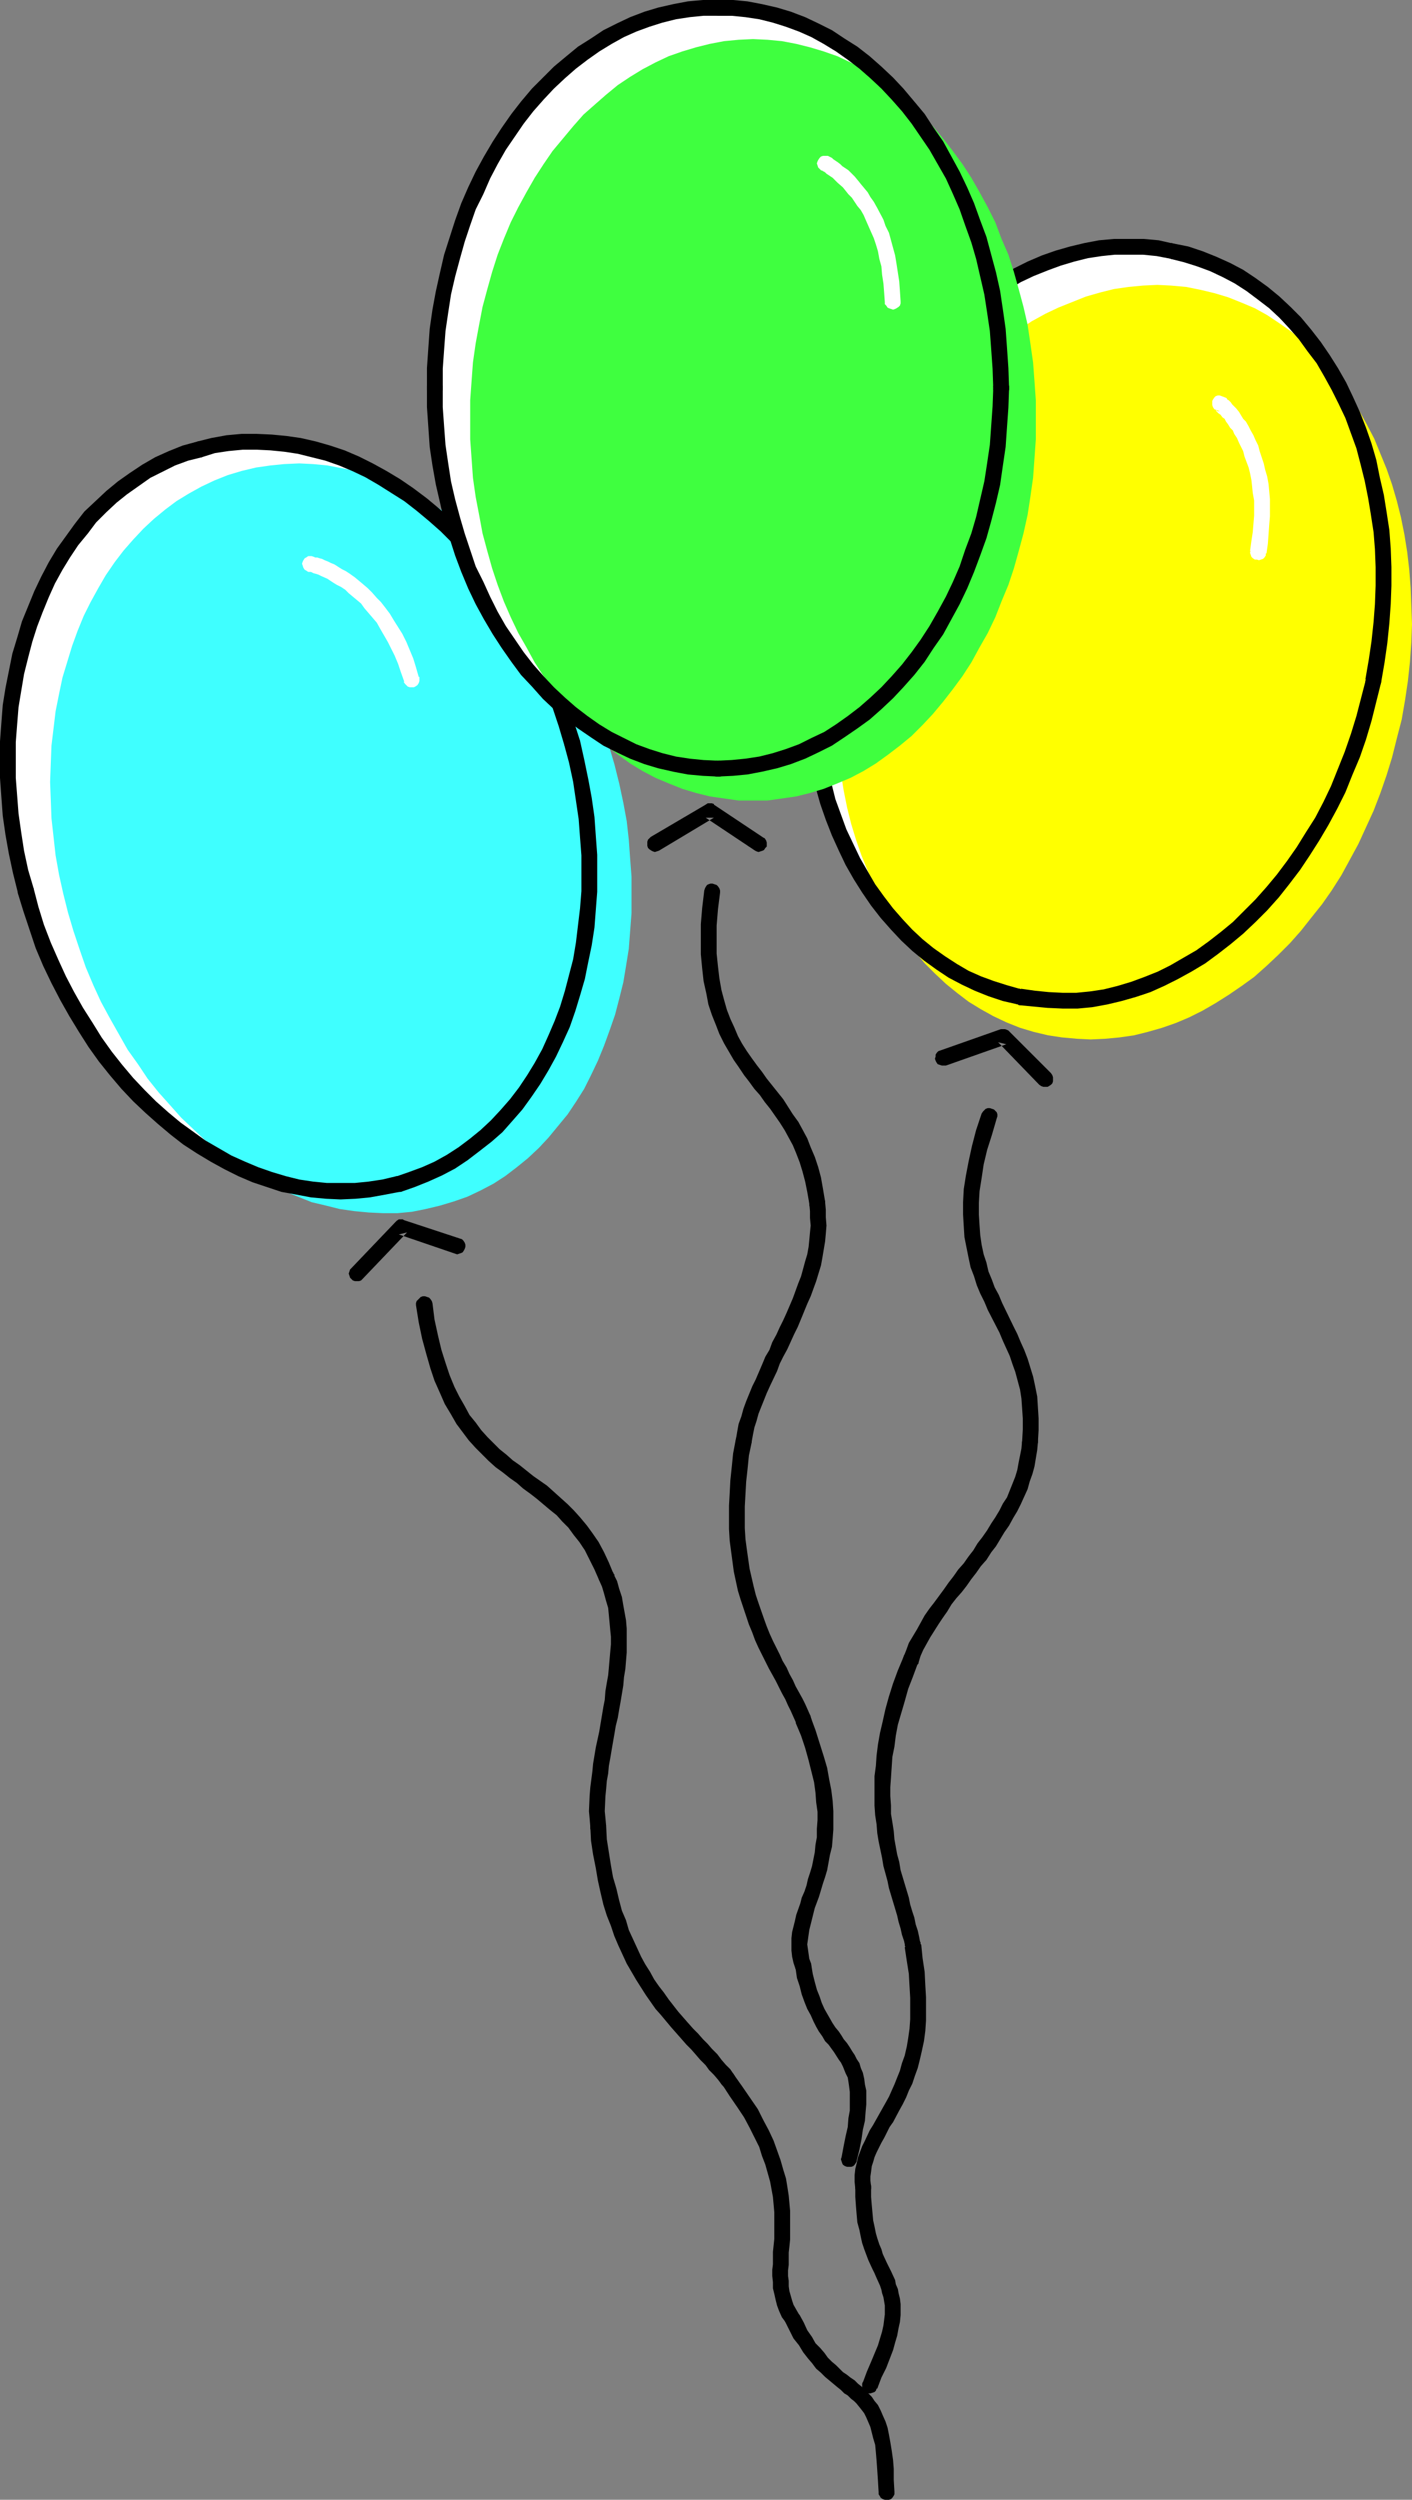 <?xml version="1.0" encoding="UTF-8" standalone="no"?>
<svg
   version="1.0"
   width="87.936mm"
   height="155.668mm"
   id="svg39"
   sodipodi:docname="Balloons 16.wmf"
   xmlns:inkscape="http://www.inkscape.org/namespaces/inkscape"
   xmlns:sodipodi="http://sodipodi.sourceforge.net/DTD/sodipodi-0.dtd"
   xmlns="http://www.w3.org/2000/svg"
   xmlns:svg="http://www.w3.org/2000/svg">
  <rect width="100%" height="100%" fill="#808080" stroke="none"/>
  <sodipodi:namedview
     id="namedview39"
     pagecolor="#ffffff"
     bordercolor="#000000"
     borderopacity="0.25"
     inkscape:showpageshadow="2"
     inkscape:pageopacity="0.0"
     inkscape:pagecheckerboard="0"
     inkscape:deskcolor="#d1d1d1"
     inkscape:document-units="mm" />
  <defs
     id="defs1">
    <pattern
       id="WMFhbasepattern"
       patternUnits="userSpaceOnUse"
       width="6"
       height="6"
       x="0"
       y="0" />
  </defs>
  <path
     style="fill:#ffffff;fill-opacity:1;fill-rule:evenodd;stroke:none"
     d="m 240.098,234.63 3.231,0.646 3.555,0.323 h 3.231 3.393 l 3.393,-0.323 3.393,-0.646 3.231,-0.646 3.393,-0.97 3.231,-1.293 3.231,-1.293 3.07,-1.616 3.231,-1.616 3.07,-1.939 2.908,-2.101 2.908,-2.262 2.908,-2.585 2.747,-2.585 2.747,-2.747 2.585,-2.909 2.585,-3.07 2.424,-3.07 2.262,-3.393 2.262,-3.555 2.1,-3.555 1.939,-3.717 1.939,-4.04 1.777,-3.878 1.454,-4.201 1.454,-4.201 1.293,-4.201 1.293,-4.525 0.969,-4.363 0.808,-4.525 0.646,-4.525 0.485,-4.525 0.323,-4.363 0.162,-4.363 v -4.525 l -0.323,-4.201 -0.323,-4.201 -0.485,-4.201 -0.646,-4.04 -0.808,-4.04 -0.969,-3.878 -1.131,-3.717 -1.293,-3.878 -1.454,-3.555 -1.454,-3.393 -1.616,-3.393 -1.939,-3.232 -1.939,-3.07 -1.939,-3.07 -2.262,-2.747 -2.262,-2.747 -2.424,-2.585 -2.585,-2.262 -2.585,-2.262 -2.747,-1.939 -2.747,-1.778 -3.07,-1.616 -3.07,-1.454 -3.07,-1.293 -3.231,-0.97 -3.393,-0.808 -3.393,-0.646 -3.393,-0.323 h -3.393 -3.393 l -3.231,0.323 -3.393,0.646 -3.393,0.646 -3.231,0.97 -3.231,1.293 -3.231,1.293 -3.07,1.616 -3.231,1.616 -3.07,1.939 -2.908,2.101 -2.908,2.262 -2.908,2.424 -2.747,2.747 -2.747,2.747 -2.585,2.909 -2.585,3.07 -2.424,3.232 -2.262,3.232 -2.262,3.555 -2.1,3.555 -1.939,3.878 -1.939,3.717 -1.777,4.04 -1.454,4.04 -1.454,4.201 -1.293,4.363 -1.293,4.363 -0.969,4.525 -0.808,4.525 -0.646,4.525 -0.485,4.525 -0.323,4.363 -0.162,4.525 v 4.201 l 0.162,4.363 0.485,4.201 0.485,4.201 0.646,4.04 0.808,4.04 0.969,3.878 1.131,3.878 1.293,3.555 1.293,3.717 1.616,3.393 1.616,3.393 1.777,3.232 1.939,3.232 2.1,2.909 2.1,2.909 2.262,2.585 2.424,2.585 2.585,2.262 2.585,2.101 2.908,2.101 2.747,1.778 3.07,1.616 2.908,1.454 3.231,1.293 3.231,0.97 z"
     id="path1" />
  <path
     style="fill:#ffff00;fill-opacity:1;fill-rule:evenodd;stroke:none"
     d="m 246.723,243.679 3.231,0.485 3.555,0.323 3.231,0.162 3.393,-0.162 3.393,-0.323 3.393,-0.485 3.231,-0.808 3.393,-0.97 3.231,-1.131 3.07,-1.293 3.231,-1.616 3.07,-1.778 3.07,-1.939 3.07,-2.101 2.908,-2.101 2.908,-2.585 2.747,-2.585 2.747,-2.747 2.585,-2.909 2.424,-3.07 2.585,-3.232 2.262,-3.232 2.262,-3.555 1.939,-3.555 2.1,-3.878 1.777,-3.878 1.777,-3.878 1.616,-4.201 1.454,-4.201 1.293,-4.201 1.131,-4.525 1.131,-4.363 0.808,-4.686 0.646,-4.363 0.485,-4.525 0.323,-4.525 0.162,-4.363 -0.162,-4.363 -0.162,-4.201 -0.323,-4.201 -0.485,-4.201 -0.646,-4.04 -0.808,-4.04 -0.969,-3.878 -1.131,-3.878 -1.293,-3.717 -1.454,-3.555 -1.454,-3.555 -1.777,-3.393 -1.777,-3.232 -1.939,-3.07 -1.939,-2.909 -2.262,-2.909 -2.262,-2.585 -2.424,-2.585 -2.585,-2.424 -2.585,-2.101 -2.747,-1.939 -2.908,-1.939 -2.908,-1.616 -3.07,-1.293 -3.231,-1.293 -3.231,-0.97 -3.393,-0.808 -3.231,-0.646 -3.555,-0.323 -3.231,-0.162 -3.393,0.162 -3.393,0.323 -3.393,0.485 -3.231,0.808 -3.393,0.97 -3.231,1.293 -3.231,1.293 -3.07,1.454 -3.231,1.778 -2.908,1.939 -3.07,2.101 -2.908,2.262 -2.908,2.424 -2.747,2.585 -2.747,2.909 -2.585,2.747 -2.424,3.232 -2.585,3.07 -2.262,3.393 -2.262,3.555 -2.1,3.555 -1.939,3.717 -1.777,3.878 -1.777,4.04 -1.616,4.04 -1.454,4.201 -1.293,4.363 -1.131,4.363 -1.131,4.525 -0.808,4.525 -0.646,4.525 -0.485,4.525 -0.323,4.363 -0.162,4.363 0.162,4.363 0.162,4.363 0.323,4.201 0.485,4.201 0.646,4.04 0.808,4.04 0.969,3.878 1.131,3.717 1.293,3.717 1.454,3.555 1.454,3.555 1.777,3.393 1.777,3.232 1.939,3.07 1.939,3.07 2.262,2.747 2.262,2.747 2.424,2.424 2.585,2.424 2.585,2.101 2.747,2.101 2.908,1.778 2.908,1.616 3.07,1.454 3.231,1.293 3.231,0.97 z"
     id="path2" />
  <path
     style="fill:#000000;fill-opacity:1;fill-rule:evenodd;stroke:none"
     d="m 240.421,232.853 -0.485,-0.162 -0.485,0.162 -0.485,0.162 -0.323,0.323 -0.323,0.485 -0.162,0.485 v 0.485 l 0.162,0.485 0.162,0.323 0.323,0.485 0.323,0.162 0.485,0.162 0.162,0.162 3.393,0.323 3.393,0.323 3.555,0.162 h 3.555 l 3.393,-0.323 3.555,-0.646 3.393,-0.808 3.393,-0.97 3.393,-1.131 3.231,-1.454 3.231,-1.616 3.231,-1.778 3.231,-1.939 3.07,-2.262 2.908,-2.262 2.908,-2.424 2.908,-2.747 2.747,-2.747 2.747,-3.07 2.424,-3.07 2.585,-3.393 2.262,-3.393 2.262,-3.555 2.1,-3.555 2.1,-3.878 1.939,-3.878 1.616,-4.04 1.777,-4.201 1.454,-4.201 1.293,-4.363 1.131,-4.525 1.131,-4.525 v 0 -0.485 -0.485 l -0.323,-0.485 -0.323,-0.323 -0.323,-0.323 -0.485,-0.162 h -0.485 l -0.485,0.162 -0.323,0.162 -0.485,0.323 -0.162,0.323 -0.162,0.485 v 0 l -1.131,4.363 -1.131,4.363 -1.293,4.201 -1.454,4.201 -1.616,4.04 -1.616,4.04 -1.777,3.717 -1.939,3.717 -2.262,3.555 -2.1,3.393 -2.262,3.232 -2.424,3.232 -2.424,2.909 -2.585,2.909 -2.747,2.747 -2.585,2.585 -2.747,2.262 -2.908,2.262 -2.908,2.101 -3.07,1.778 -3.07,1.778 -2.908,1.454 -3.231,1.293 -3.07,1.131 -3.231,0.97 -3.231,0.808 -3.231,0.485 -3.231,0.323 h -3.231 l -3.231,-0.162 -3.231,-0.323 -3.393,-0.485 z"
     id="path3" />
  <path
     style="fill:#000000;fill-opacity:1;fill-rule:evenodd;stroke:none"
     d="m 321.531,159.814 -0.162,0.485 0.162,0.485 0.162,0.485 0.323,0.323 0.485,0.323 0.485,0.162 h 0.485 0.485 l 0.323,-0.323 0.323,-0.323 0.323,-0.323 0.162,-0.485 v 0 l 0.808,-4.686 0.646,-4.525 0.485,-4.686 0.323,-4.525 0.162,-4.363 v -4.363 l -0.162,-4.363 -0.323,-4.363 -0.646,-4.201 -0.646,-4.04 -0.969,-4.201 -0.808,-4.04 -1.131,-3.878 -1.293,-3.717 -1.454,-3.717 -1.616,-3.555 -1.616,-3.393 -1.939,-3.393 -1.939,-3.07 -2.1,-3.07 -2.262,-2.909 -2.424,-2.909 -2.424,-2.424 -2.585,-2.424 -2.747,-2.262 -2.908,-2.101 -2.908,-1.939 -3.07,-1.616 -3.231,-1.454 -3.231,-1.293 -3.393,-1.131 -3.231,-0.646 h -0.162 l -0.485,-0.162 -0.485,0.162 -0.323,0.162 -0.485,0.323 -0.162,0.485 -0.162,0.485 -0.162,0.323 0.162,0.485 0.162,0.485 0.323,0.323 0.485,0.323 0.485,0.162 h -0.162 l 3.231,0.808 3.07,0.97 3.07,1.131 3.07,1.454 2.747,1.454 2.747,1.778 2.585,1.939 2.747,2.101 2.424,2.262 2.262,2.424 2.262,2.585 2.1,2.909 2.1,2.747 1.777,3.07 1.777,3.232 1.616,3.232 1.616,3.393 1.293,3.555 1.293,3.555 0.969,3.717 0.969,3.878 0.808,4.04 0.646,3.878 0.646,4.201 0.323,4.04 0.162,4.201 v 4.363 l -0.162,4.363 -0.323,4.201 -0.485,4.525 -0.646,4.363 -0.808,4.686 z"
     id="path4" />
  <path
     style="fill:#000000;fill-opacity:1;fill-rule:evenodd;stroke:none"
     d="m 275.644,60.92 h 0.485 0.485 l 0.323,-0.323 0.485,-0.323 0.162,-0.323 0.162,-0.485 0.162,-0.485 -0.162,-0.485 -0.162,-0.323 -0.323,-0.485 -0.485,-0.162 -0.485,-0.162 v 0 l -3.555,-0.808 -3.555,-0.323 h -3.393 -3.555 l -3.555,0.323 -3.393,0.646 -3.393,0.808 -3.393,0.97 -3.231,1.131 -3.393,1.454 -3.231,1.616 -3.231,1.778 -3.231,1.939 -2.908,2.101 -3.07,2.424 -2.908,2.424 -2.908,2.747 -2.747,2.747 -2.747,3.07 -2.424,3.07 -2.585,3.232 -2.262,3.393 -2.262,3.555 -2.1,3.717 -2.1,3.878 -1.939,3.878 -1.616,4.04 -1.616,4.201 -1.616,4.201 -1.293,4.363 -1.293,4.525 -0.808,4.686 v 0.485 0.485 l 0.323,0.323 0.323,0.485 0.323,0.162 0.485,0.162 0.485,0.162 0.485,-0.162 0.323,-0.162 0.485,-0.323 0.162,-0.485 0.162,-0.485 0.969,-4.525 1.131,-4.201 1.293,-4.363 1.454,-4.04 1.616,-4.04 1.616,-3.878 1.777,-3.878 2.1,-3.555 2.1,-3.717 2.1,-3.393 2.262,-3.232 2.424,-3.232 2.424,-2.909 2.585,-2.909 2.585,-2.747 2.747,-2.424 2.747,-2.424 2.908,-2.262 2.908,-2.101 3.07,-1.778 2.908,-1.778 3.07,-1.454 3.231,-1.293 3.07,-1.131 3.231,-0.97 3.231,-0.808 3.231,-0.485 3.07,-0.323 h 3.393 3.231 l 3.231,0.323 z"
     id="path5" />
  <path
     style="fill:#000000;fill-opacity:1;fill-rule:evenodd;stroke:none"
     d="m 194.534,133.797 0.162,-0.485 -0.162,-0.485 -0.162,-0.323 -0.323,-0.485 -0.485,-0.162 -0.485,-0.162 -0.485,-0.162 -0.485,0.162 -0.323,0.162 -0.323,0.323 -0.323,0.485 -0.162,0.485 -0.969,4.525 -0.646,4.525 -0.485,4.525 -0.323,4.525 -0.162,4.525 v 4.363 l 0.162,4.363 0.485,4.363 0.485,4.201 0.646,4.201 0.808,4.04 0.969,3.878 1.131,4.04 1.293,3.717 1.454,3.717 1.616,3.555 1.616,3.393 1.939,3.393 1.939,3.07 2.1,3.07 2.262,2.909 2.424,2.747 2.424,2.585 2.585,2.424 2.747,2.262 2.908,2.101 2.908,1.939 3.07,1.616 3.07,1.454 3.231,1.293 3.393,1.131 3.555,0.808 v 0 l 0.485,0.162 0.485,-0.162 0.485,-0.162 0.323,-0.323 0.323,-0.485 0.162,-0.485 v -0.485 -0.485 l -0.323,-0.323 -0.323,-0.485 -0.323,-0.162 -0.485,-0.162 v 0 l -3.393,-0.97 -3.07,-0.97 -3.07,-1.131 -2.908,-1.293 -2.747,-1.616 -2.747,-1.778 -2.747,-1.939 -2.585,-2.101 -2.424,-2.262 -2.262,-2.424 -2.262,-2.585 -2.1,-2.747 -2.1,-2.909 -1.777,-3.07 -1.777,-3.07 -1.616,-3.393 -1.616,-3.393 -1.293,-3.555 -1.293,-3.555 -0.969,-3.878 -0.969,-3.717 -0.969,-3.878 -0.485,-4.04 -0.485,-4.04 -0.485,-4.201 -0.162,-4.201 v -4.363 l 0.162,-4.363 0.323,-4.363 0.485,-4.363 0.646,-4.363 z"
     id="path6" />
  <path
     style="fill:#000000;fill-opacity:1;fill-rule:evenodd;stroke:none"
     d="m 221.356,247.234 -0.485,0.162 -0.323,0.323 -0.323,0.485 v 0.485 l -0.162,0.485 0.162,0.485 0.162,0.323 0.323,0.485 0.485,0.162 0.485,0.162 h 0.485 0.485 l 14.218,-5.009 -1.939,-0.485 9.694,10.019 0.485,0.323 0.485,0.162 h 0.485 0.485 l 0.323,-0.162 0.485,-0.323 0.323,-0.323 0.162,-0.485 v -0.485 -0.485 l -0.162,-0.485 -0.323,-0.485 -9.856,-9.857 -0.162,-0.162 -0.323,-0.162 -0.485,-0.162 h -0.485 -0.485 z"
     id="path7" />
  <path
     style="fill:#ffffff;fill-opacity:1;fill-rule:evenodd;stroke:none"
     d="m 287.116,93.076 h -0.485 l -0.485,0.162 -0.323,0.323 -0.323,0.485 -0.162,0.323 v 0.485 0.485 l 0.162,0.485 0.323,0.485 0.323,0.162 0.485,0.323 h 0.485 l -1.293,-0.485 0.323,0.162 0.162,0.323 0.323,0.323 0.162,0.162 0.485,0.323 0.485,0.646 0.485,0.323 0.323,0.646 0.485,0.646 0.485,0.808 0.646,0.646 0.323,0.808 0.646,0.97 0.485,1.131 0.485,0.97 0.485,0.97 0.323,1.293 0.485,1.293 0.485,1.293 0.323,1.293 0.323,1.616 0.162,1.454 0.162,1.616 0.323,1.778 v 1.616 1.939 l -0.162,1.939 -0.162,1.939 -0.323,2.101 -0.323,2.424 0.162,-0.162 -0.162,0.485 0.162,0.485 0.162,0.485 0.323,0.323 0.485,0.323 h 0.485 l 0.485,0.162 0.485,-0.162 0.485,-0.162 0.323,-0.323 0.323,-0.485 v -0.485 h 0.162 l 0.323,-2.262 0.162,-2.262 0.162,-2.262 0.162,-1.939 v -2.101 -1.939 l -0.162,-1.778 -0.162,-1.778 -0.323,-1.778 -0.485,-1.616 -0.323,-1.454 -0.485,-1.454 -0.485,-1.454 -0.323,-1.293 -0.646,-1.293 -0.485,-1.131 -0.646,-1.131 -0.485,-0.97 -0.646,-1.131 -0.646,-0.646 -0.485,-0.808 -0.485,-0.808 -0.646,-0.808 -0.485,-0.485 -0.485,-0.485 -0.323,-0.485 -0.485,-0.485 -0.323,-0.162 -0.162,-0.323 -0.323,-0.162 v 0 z"
     id="path8" />
  <path
     style="fill:#000000;fill-opacity:1;fill-rule:evenodd;stroke:none"
     d="m 234.605,263.232 0.162,-0.485 v -0.485 l -0.162,-0.485 -0.323,-0.323 -0.323,-0.323 -0.485,-0.162 -0.485,-0.162 h -0.485 l -0.485,0.162 -0.323,0.323 -0.323,0.323 -0.323,0.485 -1.293,3.878 -0.969,3.717 -0.808,3.717 -0.646,3.393 -0.485,3.07 -0.162,3.07 v 2.909 l 0.162,2.747 0.162,2.585 0.485,2.424 0.485,2.424 0.485,2.262 0.808,2.101 0.646,2.101 0.808,1.939 0.969,1.939 0.808,1.939 2.747,5.333 0.808,1.939 0.808,1.778 0.808,1.778 0.646,1.939 0.646,1.778 1.131,4.201 0.323,2.101 0.162,2.262 0.162,2.424 v 2.585 l -0.162,2.909 v -0.162 0.485 l 0.162,0.485 0.323,0.323 0.323,0.323 0.485,0.323 0.323,0.162 h 0.485 l 0.485,-0.162 0.485,-0.323 0.323,-0.323 0.162,-0.485 0.162,-0.485 v -0.162 l 0.162,-2.747 v -2.747 l -0.162,-2.585 -0.162,-2.585 -0.485,-2.424 -0.485,-2.262 -0.646,-2.101 -0.646,-2.101 -0.808,-2.101 -0.808,-1.778 -0.808,-1.939 -0.969,-1.939 -2.585,-5.333 -0.808,-1.939 -0.969,-1.778 -0.646,-1.778 -0.808,-1.939 -0.485,-2.101 -0.646,-1.939 -0.485,-2.262 -0.323,-2.262 -0.162,-2.262 -0.162,-2.585 v -2.747 l 0.162,-2.747 0.485,-3.07 0.485,-3.232 0.808,-3.393 1.131,-3.555 z"
     id="path9" />
  <path
     style="fill:#000000;fill-opacity:1;fill-rule:evenodd;stroke:none"
     d="m 244.299,339.341 v -0.485 l -0.162,-0.323 -0.323,-0.485 -0.323,-0.323 -0.485,-0.162 -0.485,-0.162 -0.485,0.162 -0.485,0.162 -0.323,0.162 -0.323,0.485 -0.162,0.485 -0.162,0.485 v -0.162 l -0.162,1.778 -0.323,1.616 -0.323,1.616 -0.323,1.778 -0.485,1.616 -0.646,1.616 -0.646,1.616 -0.646,1.616 -0.969,1.454 -0.808,1.616 -0.969,1.616 -0.969,1.454 -0.969,1.616 -1.131,1.616 -1.131,1.454 -0.969,1.616 -1.131,1.454 -1.131,1.616 -1.293,1.454 -1.131,1.616 -1.131,1.454 -1.131,1.616 -2.262,3.07 -1.131,1.454 -1.131,1.616 -1.777,3.232 -0.969,1.616 -0.969,1.616 -0.646,1.778 -0.646,1.616 v 0 l -0.162,0.485 v 0.485 l 0.162,0.485 0.323,0.485 0.323,0.323 0.323,0.162 0.485,0.162 h 0.485 l 0.485,-0.162 0.485,-0.323 0.323,-0.323 0.323,-0.323 v -0.162 l 0.485,-1.616 0.646,-1.454 0.808,-1.454 0.808,-1.454 1.939,-3.07 0.969,-1.454 1.131,-1.616 0.969,-1.616 1.131,-1.454 1.293,-1.454 1.131,-1.454 1.131,-1.616 1.131,-1.454 1.131,-1.616 1.293,-1.454 1.131,-1.778 1.131,-1.454 0.969,-1.616 0.969,-1.616 1.131,-1.616 0.969,-1.778 0.969,-1.616 0.808,-1.616 0.808,-1.778 0.808,-1.778 0.485,-1.778 0.646,-1.778 0.485,-1.778 0.323,-1.939 0.323,-1.939 0.162,-1.778 z"
     id="path10" />
  <path
     style="fill:#000000;fill-opacity:1;fill-rule:evenodd;stroke:none"
     d="m 216.185,391.535 v -0.485 -0.485 l -0.162,-0.485 -0.162,-0.485 -0.323,-0.323 -0.485,-0.323 h -0.485 -0.485 l -0.485,0.162 -0.485,0.162 -0.323,0.323 -0.162,0.485 v 0 l -1.293,3.07 -1.131,3.07 -0.969,3.07 -0.808,2.909 -0.646,2.909 -0.646,2.747 -0.485,2.747 -0.323,2.585 -0.162,2.424 -0.323,2.424 v 2.585 2.101 2.262 l 0.162,2.262 0.323,2.101 0.162,2.101 0.323,1.939 0.808,3.878 0.323,1.939 0.485,1.778 0.485,1.778 0.323,1.616 0.969,3.232 0.485,1.616 0.485,1.616 0.323,1.454 0.485,1.616 0.323,1.454 0.485,1.454 0.323,1.454 v 0 0.485 l 0.323,0.485 0.323,0.323 0.485,0.162 0.485,0.162 0.485,-0.162 h 0.485 l 0.485,-0.323 0.323,-0.323 0.162,-0.485 0.162,-0.485 -0.162,-0.485 v 0 l -0.323,-1.778 -0.323,-1.454 -0.485,-1.454 -0.323,-1.616 -0.485,-1.454 -0.485,-1.616 -0.323,-1.616 -0.969,-3.232 -0.485,-1.616 -0.485,-1.616 -0.323,-1.939 -0.485,-1.778 -0.323,-1.778 -0.323,-1.778 -0.162,-1.939 -0.323,-2.101 -0.323,-1.939 v -1.939 l -0.162,-2.262 v -2.101 l 0.162,-2.262 0.162,-2.424 0.162,-2.424 0.485,-2.424 0.323,-2.585 0.485,-2.585 0.808,-2.747 0.808,-2.747 0.808,-2.909 1.131,-2.909 1.131,-3.07 z"
     id="path11" />
  <path
     style="fill:#000000;fill-opacity:1;fill-rule:evenodd;stroke:none"
     d="m 216.67,457.626 v -0.485 l -0.323,-0.485 -0.323,-0.323 -0.485,-0.162 -0.485,-0.162 -0.485,0.162 h -0.485 l -0.485,0.323 -0.323,0.323 -0.162,0.485 -0.162,0.485 0.162,0.485 h -0.162 l 0.485,3.232 0.485,3.07 0.162,2.909 0.162,2.747 v 2.747 2.262 l -0.162,2.262 -0.323,2.262 -0.323,1.939 -0.485,2.101 -0.646,1.778 -0.485,1.778 -0.646,1.616 -0.646,1.616 -0.646,1.454 -0.646,1.454 -0.808,1.454 -1.454,2.585 -1.454,2.585 -0.808,1.293 -1.131,2.424 -0.646,1.293 -0.485,1.293 -0.485,1.293 -0.323,1.454 -0.323,1.293 -0.162,1.454 v 1.616 l 0.162,1.616 v 0 l 0.162,0.485 0.323,0.323 0.323,0.485 0.323,0.162 0.485,0.162 h 0.485 l 0.485,-0.162 0.485,-0.162 0.323,-0.323 0.162,-0.485 0.162,-0.485 v -0.485 0 l -0.162,-1.454 v -0.97 l 0.162,-1.131 0.162,-1.293 0.323,-0.97 0.323,-1.131 0.485,-1.131 0.485,-0.97 0.646,-1.293 0.646,-1.131 0.646,-1.293 0.646,-1.293 0.808,-1.131 1.454,-2.747 0.808,-1.454 0.808,-1.616 0.646,-1.616 0.808,-1.616 0.646,-1.939 0.646,-1.778 0.485,-1.939 0.485,-2.101 0.485,-2.262 0.323,-2.424 0.162,-2.424 v -2.585 -2.909 l -0.162,-2.747 -0.162,-3.232 -0.485,-3.232 -0.323,-3.232 z"
     id="path12" />
  <path
     style="fill:#000000;fill-opacity:1;fill-rule:evenodd;stroke:none"
     d="m 205.037,514.829 v -0.485 l -0.162,-0.323 -0.323,-0.485 -0.323,-0.323 -0.485,-0.162 h -0.485 -0.485 l -0.485,0.162 -0.323,0.323 -0.323,0.323 -0.162,0.485 -0.162,0.485 v 0 2.262 l 0.162,2.262 0.162,1.939 0.162,1.778 0.485,1.778 0.323,1.616 0.323,1.454 0.485,1.454 0.485,1.293 0.485,1.293 0.969,2.101 0.485,0.97 0.485,1.131 0.808,1.778 0.323,0.97 0.162,0.808 0.323,0.97 0.162,0.97 0.162,0.97 v 0.97 1.131 l -0.162,1.293 -0.162,1.293 -0.323,1.454 -0.485,1.616 -0.485,1.616 -0.808,1.939 -0.808,1.939 -0.969,2.262 -0.969,2.585 v -0.162 l -0.162,0.485 v 0.485 0.485 l 0.323,0.485 0.323,0.323 0.323,0.323 0.485,0.162 h 0.485 l 0.485,-0.162 0.485,-0.162 0.323,-0.323 0.162,-0.485 h 0.162 l 0.969,-2.585 1.131,-2.262 0.808,-2.101 0.808,-2.101 0.485,-1.778 0.485,-1.616 0.323,-1.778 0.323,-1.454 0.162,-1.616 v -1.293 -1.293 l -0.162,-1.293 -0.323,-1.293 -0.162,-0.97 -0.485,-1.131 -0.162,-0.97 -0.969,-2.101 -0.485,-0.97 -0.485,-0.97 -0.969,-2.101 -0.323,-1.131 -0.485,-1.131 -0.485,-1.454 -0.323,-1.131 -0.323,-1.616 -0.323,-1.454 -0.162,-1.778 -0.162,-1.778 -0.162,-1.939 v -2.101 z"
     id="path13" />
  <path
     style="fill:#ffffff;fill-opacity:1;fill-rule:evenodd;stroke:none"
     d="m 93.713,278.745 3.231,-1.131 3.231,-1.131 3.07,-1.454 2.908,-1.616 2.908,-1.778 2.747,-1.939 2.585,-2.262 2.424,-2.262 2.424,-2.585 2.262,-2.585 2.1,-2.909 2.1,-2.909 1.939,-3.07 1.616,-3.232 1.616,-3.393 1.454,-3.393 1.293,-3.555 1.293,-3.717 0.969,-3.717 0.808,-3.878 0.808,-4.04 0.485,-4.04 0.485,-4.04 0.323,-4.201 v -4.363 -4.201 l -0.323,-4.363 -0.323,-4.363 -0.646,-4.363 -0.808,-4.525 -0.969,-4.363 -0.969,-4.525 -1.293,-4.363 -1.454,-4.363 -1.616,-4.201 -1.616,-4.201 -1.939,-3.878 -1.939,-3.878 -2.1,-3.878 -2.262,-3.555 -2.262,-3.555 -2.424,-3.232 -2.585,-3.232 -2.585,-3.07 -2.747,-2.909 -2.747,-2.747 -2.908,-2.585 -2.908,-2.424 -3.07,-2.262 -3.07,-2.101 -3.07,-1.939 -3.231,-1.616 -3.231,-1.616 -3.231,-1.293 -3.231,-1.131 -3.393,-0.97 -3.231,-0.808 -3.393,-0.485 -3.393,-0.323 -3.393,-0.162 h -3.393 l -3.393,0.323 -3.231,0.646 -3.393,0.646 -3.231,1.131 -3.231,1.131 -3.07,1.454 -3.07,1.616 -2.747,1.778 -2.747,2.101 -2.585,2.101 -2.585,2.262 -2.262,2.585 -2.262,2.747 -2.262,2.747 -1.939,2.909 -1.777,3.07 -1.777,3.232 -1.616,3.393 -1.454,3.555 -1.293,3.555 -1.293,3.717 -0.969,3.717 -0.969,3.878 -0.646,3.878 -0.485,4.04 -0.485,4.201 -0.162,4.201 -0.162,4.201 v 4.201 l 0.323,4.363 0.323,4.363 0.646,4.525 0.808,4.363 0.808,4.363 1.131,4.525 1.293,4.525 1.454,4.201 1.616,4.363 1.616,4.04 1.939,3.878 1.939,4.04 2.1,3.717 2.262,3.555 2.262,3.555 2.424,3.232 2.585,3.232 2.585,3.07 2.747,2.909 2.747,2.747 2.908,2.585 2.908,2.424 3.07,2.262 2.908,2.101 3.231,1.939 3.07,1.778 3.393,1.454 3.231,1.293 3.231,1.293 3.231,0.97 3.393,0.646 3.393,0.646 3.393,0.323 3.393,0.162 3.393,-0.162 3.231,-0.323 3.393,-0.485 z"
     id="path14" />
  <path
     style="fill:#3fffff;fill-opacity:1;fill-rule:evenodd;stroke:none"
     d="m 103.569,283.754 3.231,-0.97 3.231,-1.131 3.07,-1.454 3.07,-1.616 2.747,-1.778 2.747,-2.101 2.585,-2.101 2.585,-2.424 2.262,-2.424 2.262,-2.747 2.262,-2.747 1.939,-2.909 1.939,-3.07 1.616,-3.232 1.616,-3.393 1.454,-3.555 1.293,-3.555 1.293,-3.717 0.969,-3.717 0.969,-3.878 0.646,-3.878 0.646,-4.04 0.323,-4.201 0.323,-4.201 v -4.201 -4.363 l -0.323,-4.201 -0.323,-4.525 -0.485,-4.363 -0.808,-4.363 -0.969,-4.525 -1.131,-4.525 -1.293,-4.363 -1.454,-4.363 -1.616,-4.201 -1.616,-4.04 -1.939,-4.04 -1.939,-3.878 -2.1,-3.717 -2.262,-3.555 -2.262,-3.555 -2.424,-3.393 -2.585,-3.07 -2.585,-3.07 -2.747,-2.909 -2.747,-2.747 -2.908,-2.585 -2.908,-2.424 -3.07,-2.262 -2.908,-2.101 -3.231,-1.939 -3.07,-1.778 -3.231,-1.454 -3.231,-1.454 -3.393,-1.131 -3.231,-0.97 -3.393,-0.646 -3.393,-0.646 -3.393,-0.323 -3.231,-0.162 -3.555,0.162 -3.231,0.323 -3.393,0.485 -3.393,0.808 -3.231,0.97 -3.231,1.293 -3.07,1.454 -2.908,1.616 -2.908,1.778 -2.585,1.939 -2.747,2.262 -2.424,2.262 -2.424,2.585 -2.262,2.585 -2.1,2.747 -2.1,3.07 -1.777,3.07 -1.777,3.232 -1.616,3.232 -1.454,3.555 -1.293,3.555 -1.131,3.717 -1.131,3.717 -0.808,3.878 -0.808,4.04 -0.485,4.04 -0.485,4.04 -0.162,4.201 -0.162,4.363 0.162,4.201 0.162,4.363 0.485,4.363 0.485,4.363 0.808,4.525 0.969,4.363 1.131,4.525 1.293,4.363 1.454,4.363 1.454,4.201 1.777,4.201 1.777,3.878 2.1,3.878 2.1,3.717 2.1,3.717 2.424,3.393 2.262,3.393 2.585,3.232 2.747,3.07 2.585,2.909 2.908,2.747 2.747,2.585 3.07,2.424 2.908,2.262 3.07,2.101 3.07,1.778 3.231,1.778 3.231,1.616 3.231,1.293 3.231,1.293 3.393,0.808 3.231,0.808 3.393,0.485 3.393,0.323 3.393,0.162 h 3.393 l 3.393,-0.323 3.231,-0.646 z"
     id="path15" />
  <path
     style="fill:#000000;fill-opacity:1;fill-rule:evenodd;stroke:none"
     d="m 93.228,276.806 -0.485,0.323 -0.323,0.162 -0.323,0.485 -0.162,0.485 -0.162,0.485 0.162,0.485 0.162,0.485 0.323,0.323 0.323,0.323 0.485,0.162 h 0.485 0.485 0.162 l 3.231,-1.131 3.231,-1.293 3.231,-1.454 3.07,-1.616 2.908,-1.939 2.747,-2.101 2.908,-2.262 2.585,-2.262 2.424,-2.747 2.262,-2.585 2.1,-2.909 2.1,-3.07 1.939,-3.232 1.777,-3.232 1.616,-3.393 1.616,-3.555 1.293,-3.717 1.131,-3.717 1.131,-3.878 0.808,-4.04 0.808,-3.878 0.646,-4.201 0.323,-4.201 0.323,-4.201 v -8.726 l -0.323,-4.363 -0.323,-4.525 -0.646,-4.525 -0.808,-4.363 -0.969,-4.686 -0.969,-4.363 v 0 l -0.323,-0.485 -0.162,-0.323 -0.485,-0.323 -0.485,-0.162 -0.323,-0.162 -0.485,0.162 -0.485,0.162 -0.485,0.323 -0.162,0.323 -0.323,0.485 v 0.485 0.485 0 l 1.131,4.201 0.969,4.525 0.646,4.363 0.646,4.363 0.323,4.363 0.323,4.201 v 8.403 l -0.323,4.04 -0.485,4.04 -0.485,4.04 -0.646,3.878 -0.969,3.717 -0.969,3.717 -1.131,3.717 -1.293,3.393 -1.454,3.393 -1.454,3.232 -1.777,3.232 -1.777,2.909 -1.939,2.909 -2.1,2.747 -2.262,2.585 -2.262,2.424 -2.424,2.262 -2.585,2.101 -2.585,1.939 -2.747,1.778 -2.908,1.616 -2.908,1.293 -3.07,1.131 -3.231,1.131 z"
     id="path16" />
  <path
     style="fill:#000000;fill-opacity:1;fill-rule:evenodd;stroke:none"
     d="m 132.813,175.326 0.323,0.485 0.162,0.323 0.485,0.323 0.485,0.162 0.485,0.162 0.323,-0.162 0.485,-0.162 0.485,-0.323 0.162,-0.323 0.323,-0.485 v -0.485 -0.485 0 l -1.454,-4.525 -1.454,-4.525 -1.454,-4.201 -1.939,-4.201 -1.777,-4.04 -2.1,-3.878 -2.1,-3.878 -2.1,-3.717 -2.424,-3.393 -2.585,-3.555 -2.424,-3.07 -2.747,-3.232 -2.747,-2.909 -2.908,-2.909 -2.908,-2.585 -2.908,-2.424 -3.231,-2.424 -3.07,-2.101 -3.231,-1.939 -3.231,-1.778 -3.231,-1.616 -3.393,-1.454 -3.393,-1.131 -3.393,-0.97 -3.555,-0.808 -3.393,-0.485 -3.393,-0.323 -3.555,-0.162 h -3.555 l -3.555,0.323 -3.555,0.646 -3.231,0.808 -0.485,0.323 -0.323,0.162 -0.323,0.485 -0.162,0.323 -0.162,0.485 0.162,0.485 0.162,0.485 0.323,0.485 0.323,0.162 0.485,0.323 h 0.485 0.485 l 3.07,-0.97 3.231,-0.485 3.393,-0.323 h 3.231 l 3.231,0.162 3.231,0.323 3.231,0.485 3.231,0.808 3.231,0.808 3.231,1.131 3.07,1.293 3.07,1.454 3.07,1.778 3.07,1.939 3.07,1.939 2.908,2.262 2.908,2.424 2.747,2.424 2.747,2.747 2.747,2.747 2.585,3.07 2.424,3.07 2.424,3.393 2.262,3.393 2.1,3.555 2.1,3.717 1.939,3.717 1.777,3.878 1.777,4.201 1.454,4.04 1.454,4.363 z"
     id="path17" />
  <path
     style="fill:#000000;fill-opacity:1;fill-rule:evenodd;stroke:none"
     d="m 47.503,107.62 0.485,-0.323 0.323,-0.162 0.323,-0.485 0.162,-0.485 v -0.485 -0.485 l -0.162,-0.323 -0.323,-0.485 -0.485,-0.162 -0.323,-0.323 h -0.485 -0.485 l -3.555,0.97 -3.231,1.293 -3.231,1.454 -3.07,1.778 -2.908,1.939 -2.747,1.939 -2.747,2.262 -2.585,2.424 -2.585,2.424 -2.262,2.909 -2.1,2.909 -2.1,2.909 -1.939,3.232 -1.777,3.393 -1.616,3.393 -1.454,3.555 -1.454,3.555 -1.131,3.878 -1.131,3.717 -0.808,4.04 -0.808,4.04 -0.646,4.04 -0.323,4.201 L 0,174.518 v 4.201 4.363 l 0.323,4.525 0.323,4.363 0.646,4.525 0.808,4.525 0.969,4.525 1.131,4.525 0.162,0.485 0.323,0.323 0.485,0.323 0.323,0.162 0.485,0.162 0.485,-0.162 0.485,-0.162 0.485,-0.323 0.162,-0.323 0.323,-0.485 v -0.485 -0.485 L 6.625,204.736 5.655,200.211 5.009,196.01 4.362,191.485 4.039,187.284 3.716,183.083 V 178.72 174.68 l 0.323,-4.201 0.323,-4.04 0.646,-3.878 0.646,-3.878 0.969,-3.878 0.969,-3.717 1.131,-3.555 1.293,-3.393 1.454,-3.555 1.454,-3.232 1.777,-3.232 1.777,-2.909 1.939,-2.909 2.262,-2.747 1.939,-2.585 2.424,-2.424 2.424,-2.262 2.424,-1.939 2.747,-1.939 2.747,-1.939 2.908,-1.454 2.908,-1.454 3.07,-1.131 z"
     id="path18" />
  <path
     style="fill:#000000;fill-opacity:1;fill-rule:evenodd;stroke:none"
     d="M 7.917,209.099 7.594,208.614 7.432,208.291 6.948,207.968 6.463,207.806 H 5.978 5.493 l -0.485,0.162 -0.323,0.323 -0.323,0.485 -0.162,0.323 v 0.485 0.485 0.162 l 1.293,4.201 1.454,4.363 1.454,4.363 1.777,4.201 1.939,4.04 2.1,4.04 2.1,3.717 2.262,3.717 2.262,3.555 2.424,3.393 2.585,3.232 2.747,3.232 2.747,2.909 2.908,2.747 2.908,2.585 3.07,2.585 2.908,2.262 3.231,2.101 3.231,1.939 3.231,1.778 3.231,1.616 3.393,1.454 3.393,1.131 3.393,1.131 3.555,0.646 3.393,0.646 3.555,0.323 3.393,0.162 3.555,-0.162 3.393,-0.323 3.555,-0.646 3.393,-0.646 h 0.162 l 0.485,-0.162 0.323,-0.323 0.323,-0.485 0.162,-0.323 0.162,-0.485 -0.162,-0.485 -0.162,-0.485 -0.323,-0.485 -0.323,-0.162 -0.485,-0.323 h -0.485 -0.485 0.162 l -3.393,0.808 -3.231,0.485 -3.231,0.323 h -3.393 -3.231 l -3.231,-0.323 -3.231,-0.485 -3.231,-0.808 -3.231,-0.97 -3.231,-1.131 -3.07,-1.293 -3.231,-1.454 -3.07,-1.778 -3.07,-1.778 -2.908,-2.101 -2.908,-2.101 -2.908,-2.424 -2.908,-2.585 -2.585,-2.585 -2.747,-2.909 -2.585,-3.07 -2.424,-3.07 -2.424,-3.393 -2.1,-3.393 -2.262,-3.555 -2.1,-3.717 -1.939,-3.717 -1.777,-3.878 -1.777,-4.04 -1.616,-4.201 -1.293,-4.201 z"
     id="path19" />
  <path
     style="fill:#000000;fill-opacity:1;fill-rule:evenodd;stroke:none"
     d="m 82.726,298.459 -0.323,0.323 -0.162,0.485 -0.162,0.485 0.162,0.485 0.162,0.485 0.323,0.323 0.323,0.323 0.485,0.162 h 0.485 0.485 l 0.485,-0.162 0.323,-0.323 10.502,-10.988 -1.939,0.485 13.249,4.525 0.485,0.162 0.485,-0.162 0.485,-0.162 0.323,-0.162 0.323,-0.485 0.162,-0.323 0.162,-0.485 v -0.485 l -0.162,-0.485 -0.323,-0.485 -0.323,-0.323 -0.485,-0.162 -13.249,-4.363 -0.162,-0.162 h -0.485 -0.485 l -0.485,0.323 -0.323,0.323 z"
     id="path20" />
  <path
     style="fill:#ffffff;fill-opacity:1;fill-rule:evenodd;stroke:none"
     d="m 73.031,130.889 h -0.485 l -0.485,0.323 -0.323,0.162 -0.323,0.485 -0.162,0.323 -0.162,0.485 0.162,0.485 0.162,0.485 0.323,0.485 0.323,0.162 0.485,0.323 h 0.485 -0.162 0.323 l 0.323,0.162 0.323,0.162 0.646,0.162 0.485,0.162 0.646,0.323 1.454,0.646 1.454,0.97 0.808,0.485 0.969,0.485 0.969,0.646 0.808,0.808 0.969,0.808 1.939,1.616 0.808,1.131 0.969,1.131 0.969,1.131 0.969,1.131 0.808,1.454 1.777,3.07 0.808,1.616 0.808,1.616 0.808,1.939 0.646,1.939 0.808,2.262 h -0.162 l 0.323,0.485 0.323,0.323 0.323,0.323 0.485,0.162 h 0.485 0.485 l 0.323,-0.162 0.485,-0.323 0.323,-0.485 0.162,-0.485 v -0.485 -0.485 H 98.56 l -0.646,-2.262 -0.646,-2.101 -0.808,-1.939 -0.808,-1.939 -0.969,-1.939 -1.939,-3.07 -0.969,-1.616 -0.969,-1.293 -1.131,-1.454 -0.969,-0.97 -1.131,-1.293 -0.969,-0.97 -1.131,-0.97 -0.969,-0.808 -0.969,-0.808 -1.131,-0.808 -0.969,-0.646 -0.969,-0.485 -1.777,-1.131 -0.808,-0.323 -0.646,-0.323 -0.808,-0.323 -0.646,-0.323 -0.646,-0.162 -0.485,-0.162 h -0.485 l -0.323,-0.162 -0.485,-0.162 z"
     id="path21" />
  <path
     style="fill:#000000;fill-opacity:1;fill-rule:evenodd;stroke:none"
     d="m 101.791,306.7 -0.162,-0.485 -0.323,-0.485 -0.323,-0.323 -0.485,-0.162 -0.485,-0.162 H 99.529 l -0.485,0.162 -0.323,0.323 -0.323,0.323 -0.323,0.323 -0.162,0.485 v 0.485 l 0.646,4.04 0.808,3.878 0.969,3.555 0.969,3.393 0.969,2.909 1.293,2.909 1.131,2.585 1.454,2.424 1.293,2.262 1.454,1.939 1.454,1.939 1.616,1.778 3.07,3.07 1.616,1.454 1.777,1.293 1.616,1.293 1.616,1.131 1.454,1.293 1.777,1.293 1.454,1.131 3.07,2.585 1.616,1.293 1.293,1.454 1.454,1.454 1.293,1.778 1.293,1.616 1.293,1.939 1.131,2.262 1.131,2.262 1.131,2.585 v 0 l 0.323,0.323 0.162,0.323 0.485,0.323 0.485,0.162 h 0.485 l 0.485,-0.162 0.485,-0.162 0.323,-0.323 0.162,-0.485 0.162,-0.485 v -0.485 -0.485 h -0.162 l -1.131,-2.747 -1.131,-2.424 -1.293,-2.424 -1.454,-2.101 -1.293,-1.778 -1.616,-1.939 -1.454,-1.616 -1.454,-1.454 -1.616,-1.454 -1.616,-1.454 -1.616,-1.454 -1.616,-1.131 -1.616,-1.131 -1.616,-1.293 -1.616,-1.293 -1.616,-1.131 -1.454,-1.293 -1.616,-1.293 -2.908,-2.909 -1.454,-1.616 -1.293,-1.778 -1.454,-1.778 -1.131,-2.101 -1.293,-2.262 -1.131,-2.262 -1.131,-2.747 -0.969,-2.909 -0.969,-3.07 -0.808,-3.393 -0.808,-3.717 z"
     id="path22" />
  <path
     style="fill:#000000;fill-opacity:1;fill-rule:evenodd;stroke:none"
     d="m 144.447,370.367 -0.162,-0.323 -0.485,-0.323 -0.323,-0.323 h -0.485 -0.485 l -0.485,0.162 -0.485,0.162 -0.323,0.485 -0.162,0.323 -0.162,0.485 v 0.485 l 0.162,0.485 v 0 l 0.646,1.454 0.485,1.616 0.485,1.778 0.485,1.616 0.323,3.393 0.162,1.778 0.162,1.616 v 1.778 l -0.162,1.778 -0.323,3.717 -0.162,1.778 -0.323,1.778 -0.323,1.939 -0.162,2.101 -0.323,1.616 -0.323,1.939 -0.323,1.939 -0.323,1.939 -0.808,3.717 -0.323,1.939 -0.323,1.939 -0.162,1.778 -0.485,3.717 -0.162,1.939 -0.162,3.717 0.162,1.778 0.162,1.939 v 0.485 l 0.323,0.323 0.323,0.485 0.323,0.162 0.485,0.162 h 0.485 0.485 l 0.485,-0.323 0.323,-0.323 0.323,-0.323 v -0.485 l 0.162,-0.485 -0.162,-1.778 -0.162,-1.616 0.162,-3.555 0.162,-1.616 0.162,-1.939 0.323,-1.778 0.162,-1.778 0.323,-1.778 0.323,-1.939 0.646,-3.717 0.323,-1.939 0.485,-1.939 0.323,-1.939 0.323,-1.778 0.323,-1.939 0.323,-1.939 0.162,-1.939 0.323,-1.939 0.323,-3.878 v -1.778 -1.939 -1.939 l -0.162,-1.939 -0.323,-1.778 -0.323,-1.778 -0.323,-1.939 -0.646,-1.939 -0.485,-1.778 -0.808,-1.616 z"
     id="path23" />
  <path
     style="fill:#000000;fill-opacity:1;fill-rule:evenodd;stroke:none"
     d="m 142.669,429.671 -0.162,-0.485 -0.162,-0.485 -0.485,-0.323 -0.323,-0.323 -0.485,-0.162 h -0.485 l -0.485,0.162 -0.323,0.162 -0.485,0.323 -0.162,0.485 -0.162,0.485 v 0.485 l 0.162,3.232 0.485,3.232 0.646,3.232 0.485,2.909 0.646,2.909 0.646,2.747 0.808,2.585 0.969,2.424 0.808,2.424 0.969,2.262 0.969,2.101 0.969,2.101 1.131,1.939 1.131,1.939 1.131,1.778 1.131,1.778 1.131,1.616 1.131,1.616 1.293,1.454 2.424,2.909 2.424,2.747 1.131,1.293 1.131,1.131 1.131,1.293 0.969,1.131 1.293,1.293 0.808,1.131 1.131,1.131 0.969,1.131 0.969,1.293 0.323,0.323 0.323,0.162 0.485,0.162 h 0.485 l 0.485,-0.162 0.485,-0.162 0.323,-0.323 0.162,-0.485 0.162,-0.485 v -0.485 l -0.162,-0.485 -0.162,-0.323 -0.969,-1.454 -1.131,-1.131 -0.969,-1.131 -0.969,-1.293 -1.293,-1.293 -0.969,-1.131 -1.131,-1.131 -1.131,-1.293 -1.131,-1.131 -1.293,-1.454 -1.131,-1.293 -1.131,-1.293 -1.131,-1.454 -1.131,-1.454 -1.131,-1.616 -1.131,-1.454 -1.131,-1.616 -0.969,-1.778 -1.131,-1.778 -0.969,-1.778 -0.969,-2.101 -0.969,-2.101 -0.969,-2.101 -0.646,-2.262 -0.969,-2.262 -0.646,-2.424 -0.646,-2.747 -0.808,-2.747 -0.485,-2.747 -0.485,-3.07 -0.485,-3.07 z"
     id="path24" />
  <path
     style="fill:#000000;fill-opacity:1;fill-rule:evenodd;stroke:none"
     d="m 172.884,488.49 -0.323,-0.485 -0.323,-0.162 -0.485,-0.162 h -0.485 l -0.485,0.162 -0.485,0.162 -0.323,0.485 -0.323,0.323 -0.162,0.485 v 0.485 l 0.162,0.485 0.323,0.485 v -0.162 l 1.777,2.747 1.777,2.585 1.616,2.424 1.293,2.424 1.131,2.262 1.131,2.262 0.646,2.101 0.808,2.101 1.131,4.04 0.323,1.778 0.323,1.778 0.162,1.778 0.162,1.778 v 3.232 1.616 1.454 l -0.323,3.07 v 2.909 l -0.162,1.293 v 1.454 l 0.162,1.454 v 1.454 l 0.323,1.293 0.323,1.454 0.323,1.293 0.485,1.293 0.646,1.454 0.969,1.293 v 0 l 0.323,0.485 0.323,0.162 0.485,0.162 0.485,0.162 0.485,-0.162 0.485,-0.162 0.323,-0.323 0.323,-0.485 0.162,-0.323 v -0.485 l -0.162,-0.485 -0.162,-0.485 v 0 l -0.646,-1.131 -0.646,-1.131 -0.323,-0.97 -0.323,-1.131 -0.323,-1.131 -0.162,-1.131 v -1.293 l -0.162,-1.131 v -1.293 l 0.162,-1.293 v -2.909 l 0.162,-1.454 0.162,-1.616 v -1.616 -1.616 -3.555 l -0.162,-1.778 -0.162,-1.778 -0.323,-2.101 -0.323,-1.939 -0.646,-2.101 -0.646,-2.262 -0.808,-2.262 -0.808,-2.262 -1.131,-2.424 -1.293,-2.424 -1.293,-2.585 -1.777,-2.585 -1.777,-2.585 z"
     id="path25" />
  <path
     style="fill:#000000;fill-opacity:1;fill-rule:evenodd;stroke:none"
     d="m 188.233,544.885 -0.323,-0.323 -0.323,-0.323 -0.485,-0.323 h -0.485 -0.485 l -0.485,0.162 -0.323,0.323 -0.323,0.323 -0.162,0.485 -0.162,0.485 v 0.485 l 0.162,0.323 0.969,1.939 0.969,1.939 1.293,1.616 0.969,1.616 1.131,1.454 0.969,1.131 0.969,1.293 1.131,0.97 0.969,0.97 0.969,0.808 0.969,0.808 0.969,0.808 0.808,0.646 0.808,0.808 0.808,0.485 0.808,0.808 0.646,0.485 0.646,0.646 0.646,0.808 0.646,0.808 0.485,0.646 0.485,0.97 0.485,1.131 0.485,1.131 0.323,1.293 0.323,1.293 0.485,1.616 0.162,1.778 0.162,1.939 0.162,2.262 0.162,2.424 0.162,2.747 v 0 0.485 l 0.323,0.485 0.162,0.323 0.485,0.323 0.485,0.162 h 0.485 0.485 l 0.485,-0.162 0.323,-0.323 0.323,-0.485 0.162,-0.323 v -0.485 -0.162 l -0.162,-2.747 v -2.585 l -0.162,-2.101 -0.323,-2.262 -0.323,-1.939 -0.323,-1.778 -0.323,-1.616 -0.485,-1.454 -0.646,-1.454 -0.485,-1.131 -0.646,-1.293 -0.808,-0.97 -0.646,-0.97 -0.808,-0.808 -0.808,-0.808 -0.808,-0.808 -0.808,-0.646 -0.808,-0.808 -0.969,-0.646 -0.808,-0.646 -0.969,-0.646 -0.808,-0.808 -0.808,-0.808 -0.969,-0.808 -0.969,-0.97 -0.808,-1.131 -0.969,-1.131 -1.131,-1.131 -0.808,-1.454 -1.131,-1.616 -0.808,-1.778 z"
     id="path26" />
  <path
     style="fill:#ffffff;fill-opacity:1;fill-rule:evenodd;stroke:none"
     d="m 169.006,180.982 3.393,-0.162 3.393,-0.323 3.393,-0.646 3.231,-0.808 3.231,-0.97 3.231,-1.131 3.07,-1.454 3.07,-1.616 2.908,-1.778 2.908,-1.939 2.747,-2.262 2.747,-2.262 2.585,-2.424 2.424,-2.747 2.424,-2.747 2.424,-3.07 2.1,-3.07 2.1,-3.232 2.1,-3.393 1.777,-3.555 1.777,-3.555 1.616,-3.717 1.454,-3.878 1.293,-4.04 1.131,-4.04 1.131,-4.201 0.969,-4.201 0.646,-4.363 0.646,-4.363 0.485,-4.525 0.162,-4.525 0.162,-4.686 -0.162,-4.525 -0.162,-4.525 -0.485,-4.525 -0.646,-4.525 -0.646,-4.201 -0.969,-4.201 -1.131,-4.201 -1.131,-4.04 -1.293,-4.04 -1.454,-3.878 -1.616,-3.717 -1.777,-3.717 -1.777,-3.393 -2.1,-3.393 -2.1,-3.232 -2.1,-3.232 -2.424,-2.909 -2.424,-2.747 -2.424,-2.747 -2.585,-2.424 -2.747,-2.424 -2.747,-2.101 -2.908,-1.939 -2.908,-1.778 -3.07,-1.616 -3.07,-1.454 -3.231,-1.131 -3.231,-1.131 -3.231,-0.808 -3.393,-0.485 -3.393,-0.323 -3.393,-0.162 -3.393,0.162 -3.393,0.323 -3.393,0.485 -3.231,0.808 -3.231,1.131 -3.231,1.131 -3.07,1.454 -3.07,1.616 -2.908,1.778 -2.908,1.939 -2.747,2.101 -2.747,2.424 -2.585,2.424 -2.424,2.747 -2.424,2.747 -2.262,2.909 -2.262,3.232 -2.1,3.232 -1.939,3.393 -1.939,3.393 -1.777,3.717 -1.616,3.717 -1.454,3.878 -1.293,4.04 -1.131,4.04 -1.131,4.201 -0.969,4.201 -0.646,4.201 -0.646,4.525 -0.323,4.525 -0.323,4.525 v 4.525 4.686 l 0.323,4.525 0.323,4.525 0.646,4.363 0.646,4.363 0.969,4.201 1.131,4.201 1.131,4.04 1.293,4.04 1.454,3.878 1.616,3.717 1.777,3.555 1.939,3.555 1.939,3.393 2.1,3.232 2.262,3.07 2.262,3.07 2.424,2.747 2.424,2.747 2.585,2.424 2.747,2.262 2.747,2.262 2.908,1.939 2.908,1.778 3.07,1.616 3.07,1.454 3.231,1.131 3.231,0.97 3.231,0.808 3.393,0.646 3.393,0.323 z"
     id="path27" />
  <path
     style="fill:#3fff3f;fill-opacity:1;fill-rule:evenodd;stroke:none"
     d="m 177.246,188.415 h 3.393 l 3.393,-0.485 3.393,-0.485 3.231,-0.808 3.231,-0.97 3.231,-1.293 3.07,-1.293 3.07,-1.616 2.908,-1.778 2.908,-2.101 2.747,-2.101 2.747,-2.262 2.585,-2.585 2.424,-2.585 2.424,-2.909 2.262,-2.909 2.262,-3.07 2.1,-3.232 1.939,-3.555 1.939,-3.393 1.777,-3.717 1.454,-3.717 1.616,-3.878 1.293,-3.878 1.131,-4.04 1.131,-4.201 0.969,-4.363 0.646,-4.201 0.646,-4.525 0.323,-4.525 0.323,-4.525 v -4.525 -4.686 l -0.323,-4.525 -0.323,-4.363 -0.646,-4.525 -0.646,-4.363 -0.969,-4.201 -1.131,-4.201 -1.131,-4.04 -1.293,-4.04 -1.616,-3.717 -1.454,-3.878 -1.777,-3.555 -1.939,-3.555 -1.939,-3.393 -2.1,-3.232 -2.262,-3.07 -2.262,-2.909 -2.424,-2.909 -2.424,-2.747 -2.585,-2.424 -2.747,-2.262 -2.747,-2.262 -2.908,-1.939 -2.908,-1.778 -3.07,-1.616 -3.07,-1.454 -3.231,-1.131 -3.231,-0.97 -3.231,-0.808 -3.393,-0.646 -3.393,-0.323 -3.393,-0.162 -3.393,0.162 -3.393,0.323 -3.393,0.646 -3.231,0.808 -3.231,0.97 -3.231,1.131 -3.07,1.454 -3.07,1.616 -2.908,1.778 -2.908,1.939 -2.747,2.262 -2.585,2.262 -2.747,2.424 -2.424,2.747 -2.424,2.909 -2.424,2.909 -2.1,3.07 -2.1,3.232 -1.939,3.393 -1.939,3.555 -1.777,3.555 -1.616,3.878 -1.454,3.717 -1.293,4.04 -1.131,4.04 -1.131,4.201 -0.808,4.201 -0.808,4.363 -0.646,4.525 -0.323,4.363 -0.323,4.525 v 4.686 4.525 l 0.323,4.525 0.323,4.525 0.646,4.525 0.808,4.201 0.808,4.363 1.131,4.201 1.131,4.04 1.293,3.878 1.454,3.878 1.616,3.717 1.777,3.717 1.939,3.393 1.939,3.555 2.1,3.232 2.1,3.07 2.424,2.909 2.424,2.909 2.424,2.585 2.747,2.585 2.585,2.262 2.747,2.101 2.908,2.101 2.908,1.778 3.07,1.616 3.07,1.293 3.231,1.293 3.231,0.97 3.231,0.808 3.393,0.485 3.393,0.485 z"
     id="path28" />
  <path
     style="fill:#000000;fill-opacity:1;fill-rule:evenodd;stroke:none"
     d="m 169.006,179.043 h -0.485 l -0.485,0.323 -0.323,0.162 -0.323,0.485 -0.162,0.485 -0.162,0.485 0.162,0.485 0.162,0.485 0.323,0.323 0.323,0.323 0.485,0.162 h 0.485 0.162 l 3.393,-0.162 3.393,-0.323 3.393,-0.646 3.555,-0.808 3.231,-0.97 3.393,-1.293 3.07,-1.454 3.231,-1.616 2.908,-1.939 3.07,-2.101 2.908,-2.101 2.747,-2.424 2.747,-2.585 2.424,-2.585 2.585,-2.909 2.424,-3.07 2.1,-3.232 2.262,-3.232 1.939,-3.555 1.939,-3.555 1.777,-3.717 1.616,-3.878 1.454,-3.878 1.454,-4.04 1.131,-4.04 1.131,-4.363 0.969,-4.201 0.646,-4.525 0.646,-4.363 0.323,-4.686 0.323,-4.525 0.162,-4.525 v -0.162 -0.485 l -0.323,-0.323 -0.162,-0.485 -0.485,-0.323 -0.485,-0.162 h -0.323 -0.485 l -0.485,0.162 -0.485,0.323 -0.162,0.485 -0.323,0.323 v 0.485 0 l -0.162,4.363 -0.323,4.525 -0.323,4.525 -0.646,4.363 -0.646,4.201 -0.969,4.201 -0.969,4.201 -1.131,3.878 -1.454,3.878 -1.293,3.878 -1.616,3.717 -1.616,3.393 -1.939,3.555 -1.939,3.393 -2.1,3.232 -2.1,2.909 -2.262,2.909 -2.424,2.747 -2.424,2.585 -2.585,2.424 -2.585,2.262 -2.747,2.101 -2.747,1.939 -2.747,1.778 -3.07,1.454 -2.908,1.454 -3.07,1.131 -3.07,0.97 -3.231,0.808 -3.231,0.485 -3.231,0.323 -3.393,0.162 z"
     id="path29" />
  <path
     style="fill:#000000;fill-opacity:1;fill-rule:evenodd;stroke:none"
     d="m 233.797,91.299 v 0.485 l 0.323,0.485 0.162,0.323 0.485,0.323 0.485,0.162 0.485,0.162 0.323,-0.162 0.485,-0.162 0.485,-0.323 0.162,-0.323 0.323,-0.485 v -0.485 0 l -0.162,-4.686 -0.323,-4.686 -0.323,-4.525 -0.646,-4.525 -0.646,-4.363 -0.969,-4.363 -1.131,-4.201 -1.131,-4.201 -1.454,-3.878 -1.454,-4.04 -1.616,-3.717 -1.777,-3.717 -1.939,-3.555 -1.939,-3.555 -2.262,-3.232 -2.1,-3.232 -2.424,-2.909 -2.585,-3.07 -2.424,-2.585 -2.747,-2.585 -2.747,-2.424 -2.908,-2.262 -3.07,-1.939 L 195.827,7.11 192.595,5.494 189.526,4.04 186.133,2.747 182.901,1.778 179.346,0.97 175.953,0.323 172.56,0 h -3.555 v 0 h -0.485 l -0.485,0.162 -0.323,0.323 -0.323,0.323 -0.162,0.485 -0.162,0.485 0.162,0.485 0.162,0.485 0.323,0.323 0.323,0.323 0.485,0.162 0.485,0.162 v 0 h 3.231 l 3.231,0.323 3.231,0.485 3.231,0.808 3.07,0.97 3.07,1.131 2.908,1.293 2.908,1.616 2.908,1.778 2.747,1.939 2.747,2.101 2.585,2.262 2.585,2.424 2.424,2.585 2.424,2.747 2.262,2.909 2.1,3.07 2.1,3.07 1.939,3.393 1.939,3.393 1.616,3.555 1.616,3.717 1.293,3.717 1.454,4.04 1.131,3.878 0.969,4.201 0.969,4.201 0.646,4.201 0.646,4.363 0.323,4.363 0.323,4.525 0.162,4.686 z"
     id="path30" />
  <path
     style="fill:#000000;fill-opacity:1;fill-rule:evenodd;stroke:none"
     d="m 169.006,3.717 0.485,-0.162 0.485,-0.162 0.323,-0.323 0.323,-0.323 0.162,-0.485 0.162,-0.485 L 170.783,1.293 170.621,0.808 170.298,0.485 169.975,0.162 169.49,0 h -0.485 v 0 h -3.555 l -3.555,0.323 -3.393,0.646 -3.555,0.808 -3.231,0.97 -3.393,1.293 -3.07,1.454 -3.231,1.616 -2.908,1.939 -3.07,1.939 -2.747,2.262 -2.908,2.424 -2.585,2.585 -2.585,2.585 -2.585,3.07 -2.262,2.909 -2.262,3.232 -2.1,3.232 -2.1,3.555 -1.939,3.555 -1.777,3.717 -1.616,3.717 -1.454,4.04 -1.293,4.04 -1.293,4.04 -0.969,4.201 -0.969,4.363 -0.808,4.363 -0.646,4.525 -0.323,4.525 -0.323,4.686 v 4.686 0.485 l 0.323,0.485 0.162,0.323 0.485,0.323 0.485,0.162 0.485,0.162 0.485,-0.162 0.485,-0.162 0.323,-0.323 0.162,-0.323 0.323,-0.485 V 91.299 86.774 l 0.323,-4.525 0.323,-4.363 0.646,-4.363 0.646,-4.201 0.969,-4.201 1.131,-4.201 1.131,-4.04 1.293,-3.878 1.293,-3.717 1.777,-3.555 1.616,-3.717 1.777,-3.393 1.939,-3.393 2.1,-3.07 2.1,-3.07 2.262,-2.909 2.424,-2.747 2.424,-2.585 2.585,-2.424 2.585,-2.262 2.747,-2.101 2.747,-1.939 2.908,-1.778 2.908,-1.616 2.908,-1.293 3.07,-1.131 3.07,-0.97 3.231,-0.808 3.231,-0.485 3.231,-0.323 z"
     id="path31" />
  <path
     style="fill:#000000;fill-opacity:1;fill-rule:evenodd;stroke:none"
     d="m 104.215,91.299 v -0.485 l -0.323,-0.323 -0.162,-0.485 -0.323,-0.323 -0.485,-0.162 h -0.485 -0.485 l -0.485,0.162 -0.485,0.323 -0.162,0.485 -0.323,0.323 v 0.485 4.525 l 0.323,4.686 0.323,4.686 0.646,4.363 0.808,4.525 0.969,4.201 0.969,4.363 1.293,4.04 1.293,4.04 1.454,3.878 1.616,3.878 1.777,3.717 1.939,3.555 2.1,3.555 2.1,3.232 2.262,3.232 2.262,3.07 2.585,2.747 2.585,2.909 2.585,2.424 2.908,2.424 2.747,2.101 3.07,2.101 2.908,1.939 3.231,1.616 3.07,1.454 3.393,1.293 3.231,0.97 3.555,0.808 3.393,0.646 3.555,0.323 3.393,0.162 h 0.162 0.485 l 0.485,-0.162 0.323,-0.323 0.323,-0.323 0.162,-0.485 0.162,-0.485 -0.162,-0.485 -0.162,-0.485 -0.323,-0.485 -0.323,-0.162 -0.485,-0.323 h -0.485 0.162 l -3.555,-0.162 -3.231,-0.323 -3.231,-0.485 -3.231,-0.808 -3.07,-0.97 -3.07,-1.131 -2.908,-1.454 -2.908,-1.454 -2.908,-1.778 -2.747,-1.939 -2.747,-2.101 -2.585,-2.262 -2.585,-2.424 -2.424,-2.585 -2.424,-2.747 -2.262,-2.909 -2.1,-3.07 -2.1,-3.07 -1.939,-3.393 -1.777,-3.555 -1.616,-3.555 -1.777,-3.555 -1.293,-3.878 -1.293,-3.878 -1.131,-3.878 -1.131,-4.201 -0.969,-4.201 -0.646,-4.201 -0.646,-4.363 -0.323,-4.363 -0.323,-4.525 z"
     id="path32" />
  <path
     style="fill:#000000;fill-opacity:1;fill-rule:evenodd;stroke:none"
     d="m 153.172,196.98 -0.323,0.323 -0.323,0.323 -0.162,0.485 v 0.485 0.485 l 0.162,0.485 0.323,0.323 0.485,0.323 0.323,0.162 0.485,0.162 0.485,-0.162 0.485,-0.162 12.926,-7.756 h -1.939 l 11.633,7.756 0.323,0.162 0.485,0.162 0.485,-0.162 0.485,-0.162 0.323,-0.162 0.323,-0.485 0.323,-0.323 v -0.485 -0.485 l -0.162,-0.485 -0.323,-0.485 -0.323,-0.162 -11.633,-7.756 v -0.162 l -0.485,-0.162 h -0.485 -0.485 l -0.485,0.323 z"
     id="path33" />
  <path
     style="fill:#000000;fill-opacity:1;fill-rule:evenodd;stroke:none"
     d="m 169.49,210.068 v -0.485 l -0.162,-0.485 -0.323,-0.485 -0.323,-0.323 -0.485,-0.162 -0.485,-0.162 h -0.485 l -0.485,0.162 -0.323,0.162 -0.323,0.485 -0.162,0.323 -0.162,0.485 -0.485,4.04 -0.323,3.878 v 3.717 3.393 l 0.323,3.393 0.323,2.909 0.646,2.909 0.485,2.585 0.808,2.424 0.969,2.424 0.808,2.101 1.131,2.262 1.131,1.939 1.131,1.939 1.131,1.616 1.293,1.939 1.131,1.454 1.293,1.778 1.293,1.454 1.131,1.616 1.293,1.616 1.131,1.616 1.131,1.616 1.131,1.778 0.969,1.778 0.969,1.778 0.808,1.939 0.808,2.101 0.646,2.101 0.646,2.424 0.485,2.424 0.485,2.747 v 0 0.485 l 0.323,0.485 0.323,0.323 0.485,0.162 0.323,0.162 h 0.485 0.485 l 0.485,-0.323 0.323,-0.323 0.323,-0.485 0.162,-0.485 v -0.323 -0.162 l -0.485,-2.909 -0.485,-2.747 -0.646,-2.424 -0.808,-2.424 -0.969,-2.262 -0.808,-2.101 -1.131,-2.101 -0.969,-1.778 -1.293,-1.778 -1.131,-1.778 -1.131,-1.778 -1.293,-1.616 -1.293,-1.616 -1.293,-1.616 -1.131,-1.616 -1.131,-1.454 -1.293,-1.778 -1.131,-1.616 -1.131,-1.778 -0.969,-1.778 -0.808,-1.939 -0.969,-2.101 -0.808,-2.101 -0.646,-2.262 -0.646,-2.424 -0.485,-2.747 -0.323,-2.747 -0.323,-3.07 v -3.232 -3.393 l 0.323,-3.878 z"
     id="path34" />
  <path
     style="fill:#000000;fill-opacity:1;fill-rule:evenodd;stroke:none"
     d="m 194.211,282.784 -0.162,-0.485 -0.323,-0.323 -0.323,-0.323 -0.485,-0.323 -0.485,-0.162 h -0.485 l -0.323,0.162 -0.485,0.323 -0.323,0.323 -0.323,0.485 v 0.485 0.485 -0.162 l 0.162,1.778 v 1.616 l 0.162,1.778 -0.162,1.616 -0.162,1.778 -0.162,1.616 -0.323,1.778 -0.485,1.616 -0.969,3.555 -0.646,1.616 -0.646,1.778 -0.646,1.778 -1.454,3.393 -0.808,1.778 -0.808,1.616 -0.808,1.778 -0.969,1.778 -0.646,1.778 -0.969,1.616 -0.808,1.939 -1.454,3.393 -0.808,1.616 -1.454,3.555 -0.646,1.778 -0.485,1.778 -0.646,1.778 -0.323,1.778 -0.323,1.939 v -0.162 0.485 l 0.162,0.485 0.162,0.485 0.323,0.323 0.485,0.323 0.485,0.162 h 0.485 l 0.485,-0.162 0.323,-0.162 0.485,-0.323 0.162,-0.485 0.162,-0.485 v 0 l 0.323,-1.778 0.323,-1.616 0.485,-1.454 0.485,-1.778 0.646,-1.616 1.293,-3.232 0.808,-1.778 1.616,-3.393 0.646,-1.778 0.808,-1.616 0.969,-1.778 0.808,-1.778 0.808,-1.778 0.808,-1.616 0.808,-1.939 1.454,-3.555 0.808,-1.778 0.646,-1.778 0.646,-1.778 1.131,-3.717 0.323,-1.778 0.323,-1.939 0.323,-1.939 0.162,-1.778 0.162,-1.939 -0.162,-1.939 v -1.778 l -0.162,-1.778 z"
     id="path35" />
  <path
     style="fill:#000000;fill-opacity:1;fill-rule:evenodd;stroke:none"
     d="m 176.923,339.341 v -0.485 -0.485 l -0.323,-0.323 -0.323,-0.485 -0.323,-0.162 -0.485,-0.162 h -0.485 -0.485 l -0.485,0.323 -0.323,0.323 -0.323,0.323 -0.162,0.485 v 0 l -0.646,3.393 -0.323,3.232 -0.323,3.07 -0.162,3.07 -0.162,2.909 v 2.747 2.747 l 0.162,2.747 0.323,2.424 0.323,2.424 0.323,2.424 0.485,2.262 0.485,2.262 0.646,2.101 0.646,1.939 1.293,3.878 0.808,1.939 0.646,1.778 0.808,1.778 0.808,1.616 0.808,1.616 0.808,1.616 0.808,1.454 0.808,1.454 0.808,1.616 0.646,1.293 0.808,1.454 0.646,1.454 0.646,1.293 1.293,2.909 v -0.162 l 0.162,0.485 0.323,0.323 0.485,0.323 0.485,0.162 h 0.485 l 0.485,-0.162 0.323,-0.323 0.485,-0.323 0.162,-0.323 0.162,-0.485 v -0.485 l -0.162,-0.485 v -0.162 l -1.293,-2.909 -0.646,-1.293 -0.808,-1.454 -0.808,-1.454 -0.646,-1.454 -0.808,-1.454 -0.646,-1.454 -0.969,-1.616 -0.646,-1.454 -0.808,-1.616 -0.808,-1.616 -0.808,-1.778 -0.646,-1.616 -0.646,-1.778 -1.293,-3.717 -0.646,-1.939 -0.485,-1.939 -0.485,-2.101 -0.485,-2.101 -0.323,-2.262 -0.323,-2.262 -0.323,-2.424 -0.162,-2.585 v -2.585 -2.585 l 0.162,-2.909 0.162,-2.909 0.323,-2.909 0.323,-3.232 0.646,-3.07 z"
     id="path36" />
  <path
     style="fill:#000000;fill-opacity:1;fill-rule:evenodd;stroke:none"
     d="m 190.818,404.139 -0.162,-0.485 -0.485,-0.323 -0.323,-0.323 -0.485,-0.162 h -0.485 l -0.485,0.162 -0.485,0.323 -0.323,0.323 -0.162,0.323 -0.162,0.485 v 0.485 l 0.162,0.485 h -0.162 l 1.293,3.07 0.969,2.909 0.808,2.909 0.646,2.585 0.646,2.585 0.323,2.424 0.162,2.262 0.323,2.262 v 1.939 l -0.162,2.101 v 1.939 l -0.323,1.778 -0.162,1.778 -0.323,1.616 -0.323,1.616 -0.485,1.616 -0.485,1.454 -0.323,1.454 -0.485,1.454 -0.646,1.454 -0.323,1.293 -0.969,2.747 -0.323,1.454 -0.323,1.293 -0.323,1.293 -0.162,1.454 v 1.454 1.454 l 0.162,1.454 0.323,1.454 0.485,1.454 v 0 l 0.323,0.485 0.323,0.323 0.323,0.323 0.485,0.162 h 0.485 0.485 l 0.485,-0.323 0.323,-0.323 0.323,-0.323 0.162,-0.485 v -0.485 l -0.162,-0.485 h 0.162 l -0.485,-1.293 -0.162,-1.131 -0.162,-1.131 -0.162,-1.131 0.162,-1.131 0.162,-1.131 0.162,-1.131 0.323,-1.293 0.323,-1.293 0.323,-1.293 0.323,-1.293 0.485,-1.293 0.485,-1.293 0.485,-1.616 0.485,-1.616 0.485,-1.454 0.485,-1.616 0.323,-1.778 0.323,-1.778 0.485,-1.939 0.162,-1.939 0.162,-2.101 v -2.262 -2.101 l -0.162,-2.424 -0.323,-2.585 -0.485,-2.424 -0.485,-2.747 -0.808,-2.747 -0.969,-3.07 -0.969,-3.07 z"
     id="path37" />
  <path
     style="fill:#000000;fill-opacity:1;fill-rule:evenodd;stroke:none"
     d="m 190.98,462.474 -0.162,-0.323 -0.323,-0.485 -0.323,-0.323 -0.485,-0.162 -0.485,-0.162 h -0.485 l -0.485,0.162 -0.323,0.323 -0.323,0.323 -0.323,0.485 v 0.485 0.485 0 l 0.323,2.262 0.646,1.939 0.485,1.939 0.646,1.778 0.646,1.616 0.808,1.454 0.646,1.454 0.646,1.293 0.646,1.131 0.808,1.131 0.646,1.131 0.808,0.808 1.293,1.778 1.131,1.778 0.485,0.646 0.485,0.97 0.323,0.808 0.323,0.808 0.485,0.97 0.162,0.97 0.162,1.131 0.162,1.293 v 2.747 1.616 l -0.323,1.778 -0.162,2.101 -0.485,2.101 -0.485,2.424 -0.485,2.585 v 0 l -0.162,0.485 0.162,0.485 0.162,0.485 0.162,0.323 0.485,0.323 0.485,0.162 h 0.485 0.485 l 0.485,-0.162 0.323,-0.323 0.323,-0.485 0.162,-0.323 v -0.162 l 0.646,-2.585 0.485,-2.424 0.323,-2.262 0.485,-2.101 0.162,-2.101 0.162,-1.778 v -3.232 l -0.323,-1.454 -0.162,-1.293 -0.323,-1.454 -0.485,-1.131 -0.323,-1.131 -0.646,-0.97 -0.485,-0.97 -0.646,-0.97 -0.485,-0.808 -0.646,-0.97 -0.808,-0.97 -0.485,-0.808 -0.646,-0.97 -0.808,-0.97 -0.646,-0.97 -0.646,-1.131 -0.646,-1.131 -0.646,-1.131 -0.646,-1.454 -0.485,-1.454 -0.646,-1.616 -0.485,-1.778 -0.485,-1.939 -0.323,-1.939 z"
     id="path38" />
  <path
     style="fill:#ffffff;fill-opacity:1;fill-rule:evenodd;stroke:none"
     d="m 194.211,36.681 h -0.485 l -0.485,0.162 -0.323,0.323 -0.323,0.485 -0.162,0.323 -0.162,0.485 0.162,0.485 0.162,0.485 0.323,0.323 0.323,0.323 0.485,0.162 0.485,0.162 -0.646,-0.162 v 0 0 l 0.646,0.323 0.323,0.323 0.485,0.323 0.485,0.323 0.485,0.323 1.131,1.131 1.293,1.131 0.646,0.808 0.646,0.808 0.808,0.808 0.646,0.97 0.646,0.97 0.808,0.97 0.646,1.131 1.131,2.585 0.646,1.454 0.646,1.454 0.485,1.454 0.485,1.616 0.323,1.778 0.485,1.778 0.162,1.939 0.323,2.101 0.162,2.101 0.162,2.262 v 0 0.485 l 0.323,0.323 0.323,0.485 0.323,0.162 0.485,0.162 0.485,0.162 0.485,-0.162 0.323,-0.162 0.485,-0.323 0.323,-0.323 0.162,-0.485 v -0.485 0 l -0.162,-2.424 -0.162,-2.262 -0.323,-2.101 -0.323,-2.101 -0.323,-1.939 -0.485,-1.778 -0.485,-1.778 -0.485,-1.778 -0.808,-1.616 -0.485,-1.454 -1.454,-2.747 -0.808,-1.454 -0.808,-1.131 -0.646,-1.131 -0.808,-0.97 -0.808,-0.97 -0.646,-0.808 -0.808,-0.97 -1.454,-1.454 -1.454,-0.97 -0.485,-0.485 -0.646,-0.485 -0.485,-0.323 -0.485,-0.323 -0.323,-0.323 -0.323,-0.162 -0.323,-0.162 -0.323,-0.162 z"
     id="path39" />
</svg>
